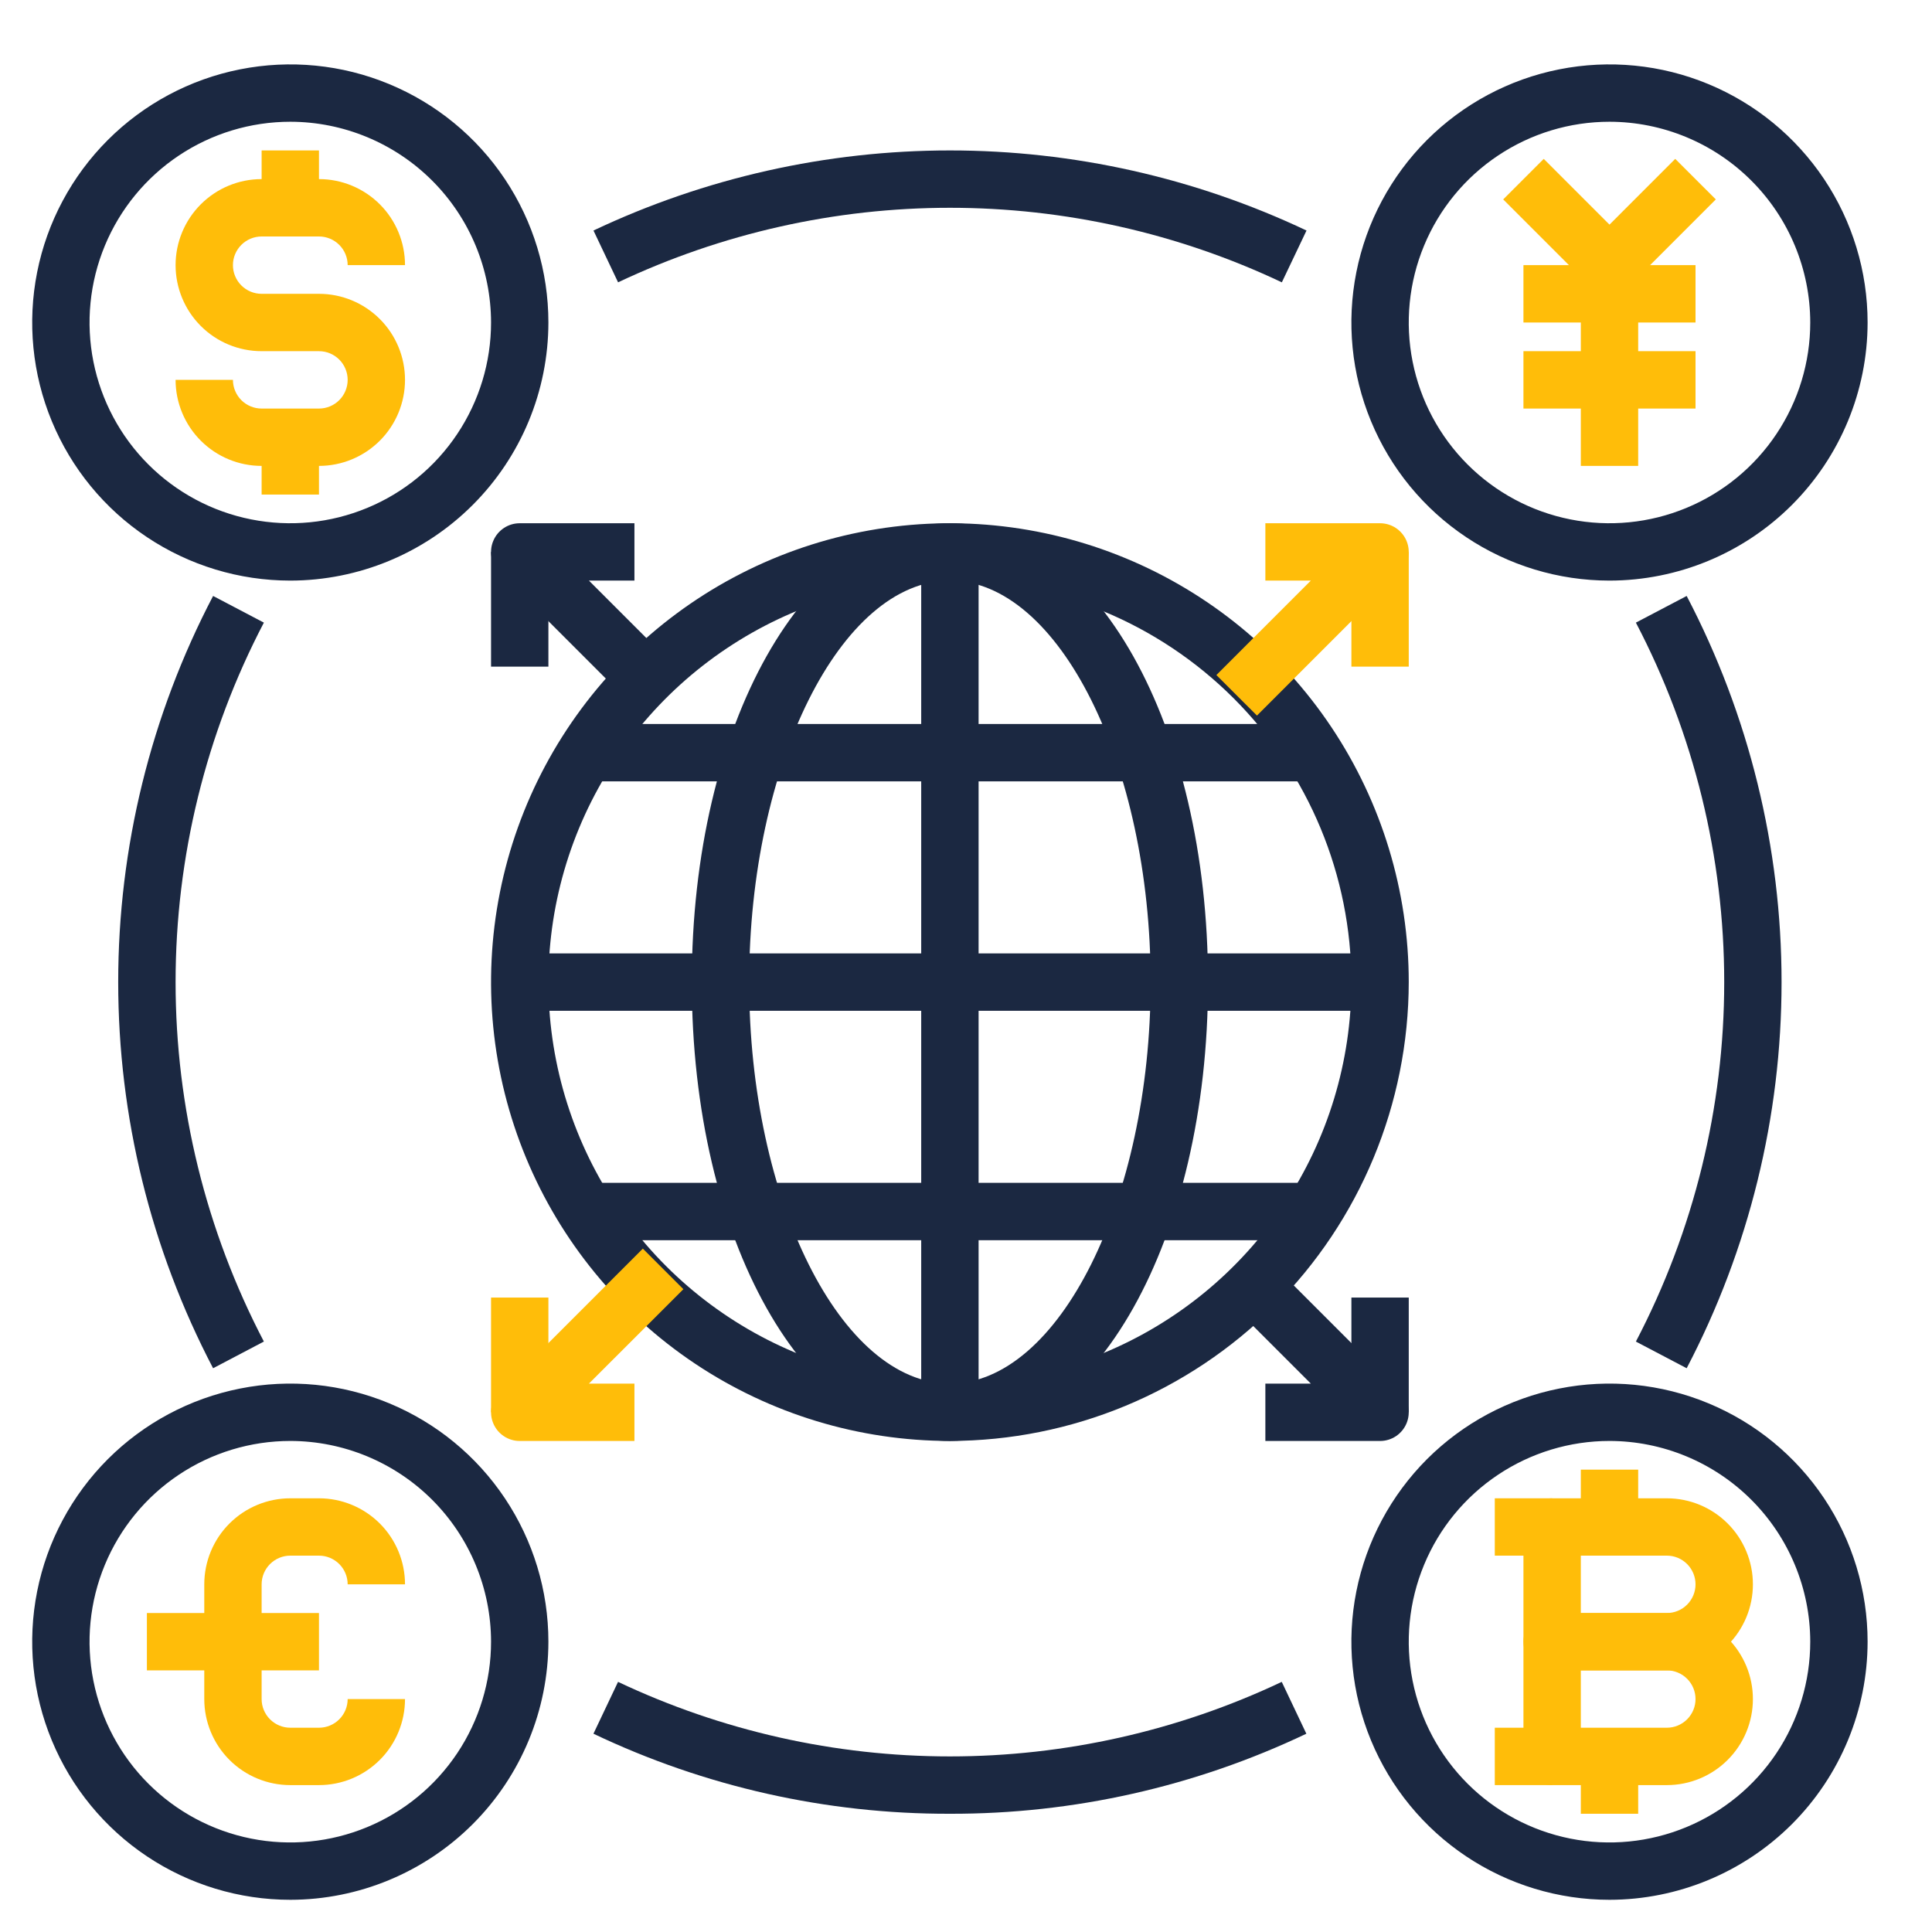 <svg width="60" height="60" viewBox="0 0 60 60" fill="none" xmlns="http://www.w3.org/2000/svg">
<g clip-path="url(#clip0_354_1794)">
<path d="M49.984 18.031C48.399 18.031 46.849 17.561 45.531 16.68C44.213 15.8 43.186 14.548 42.579 13.083C41.972 11.618 41.813 10.007 42.123 8.452C42.432 6.897 43.196 5.469 44.316 4.348C45.438 3.227 46.866 2.463 48.421 2.154C49.975 1.845 51.587 2.003 53.052 2.61C54.517 3.217 55.768 4.244 56.649 5.562C57.53 6.881 58 8.43 58 10.016C57.998 12.141 57.152 14.178 55.65 15.681C54.147 17.184 52.109 18.029 49.984 18.031ZM49.984 3.781C48.751 3.781 47.546 4.147 46.521 4.832C45.495 5.517 44.696 6.491 44.225 7.63C43.753 8.769 43.629 10.023 43.87 11.232C44.11 12.441 44.704 13.552 45.576 14.424C46.448 15.296 47.559 15.89 48.768 16.13C49.977 16.371 51.231 16.247 52.37 15.775C53.509 15.304 54.483 14.505 55.168 13.479C55.853 12.454 56.219 11.249 56.219 10.016C56.217 8.363 55.559 6.778 54.39 5.61C53.222 4.441 51.637 3.783 49.984 3.781Z" fill="#1B2841"/>
<path d="M49.984 59C48.399 59 46.849 58.53 45.531 57.649C44.213 56.768 43.186 55.517 42.579 54.052C41.972 52.587 41.813 50.975 42.123 49.421C42.432 47.866 43.196 46.438 44.316 45.316C45.438 44.196 46.866 43.432 48.421 43.123C49.975 42.813 51.587 42.972 53.052 43.579C54.517 44.186 55.768 45.213 56.649 46.531C57.53 47.849 58 49.399 58 50.984C57.998 53.109 57.152 55.147 55.65 56.65C54.147 58.152 52.109 58.998 49.984 59ZM49.984 44.75C48.751 44.75 47.546 45.116 46.521 45.801C45.495 46.486 44.696 47.459 44.225 48.599C43.753 49.738 43.629 50.991 43.87 52.201C44.11 53.41 44.704 54.521 45.576 55.393C46.448 56.265 47.559 56.858 48.768 57.099C49.977 57.34 51.231 57.216 52.37 56.744C53.509 56.272 54.483 55.473 55.168 54.448C55.853 53.423 56.219 52.217 56.219 50.984C56.217 49.332 55.559 47.747 54.39 46.578C53.222 45.41 51.637 44.752 49.984 44.75Z" fill="#1B2841"/>
<path d="M9.016 59C7.43 59 5.881 58.53 4.562 57.649C3.244 56.768 2.217 55.517 1.61 54.052C1.003 52.587 0.845 50.975 1.154 49.421C1.463 47.866 2.227 46.438 3.348 45.316C4.469 44.196 5.897 43.432 7.452 43.123C9.007 42.813 10.618 42.972 12.083 43.579C13.548 44.186 14.8 45.213 15.68 46.531C16.561 47.849 17.031 49.399 17.031 50.984C17.029 53.109 16.184 55.147 14.681 56.65C13.178 58.152 11.141 58.998 9.016 59ZM9.016 44.75C7.783 44.75 6.577 45.116 5.552 45.801C4.527 46.486 3.728 47.459 3.256 48.599C2.784 49.738 2.66 50.991 2.901 52.201C3.142 53.41 3.735 54.521 4.607 55.393C5.479 56.265 6.59 56.858 7.799 57.099C9.009 57.34 10.262 57.216 11.401 56.744C12.541 56.272 13.514 55.473 14.199 54.448C14.884 53.423 15.25 52.217 15.25 50.984C15.248 49.332 14.59 47.747 13.422 46.578C12.253 45.41 10.668 44.752 9.016 44.75Z" fill="#1B2841"/>
<path d="M8.125 13.578H9.906V15.359H8.125V13.578Z" fill="#FFBD09"/>
<path d="M9.906 14.469H8.125C7.416 14.469 6.737 14.187 6.236 13.686C5.735 13.185 5.453 12.505 5.453 11.797H7.234C7.234 12.033 7.328 12.26 7.495 12.427C7.662 12.594 7.889 12.688 8.125 12.688H9.906C10.143 12.688 10.369 12.594 10.536 12.427C10.703 12.26 10.797 12.033 10.797 11.797C10.797 11.561 10.703 11.334 10.536 11.167C10.369 11 10.143 10.906 9.906 10.906H8.125C7.416 10.906 6.737 10.625 6.236 10.124C5.735 9.623 5.453 8.943 5.453 8.234C5.453 7.526 5.735 6.846 6.236 6.345C6.737 5.844 7.416 5.562 8.125 5.562H9.906C10.615 5.562 11.294 5.844 11.796 6.345C12.297 6.846 12.578 7.526 12.578 8.234H10.797C10.797 7.998 10.703 7.772 10.536 7.605C10.369 7.438 10.143 7.344 9.906 7.344H8.125C7.889 7.344 7.662 7.438 7.495 7.605C7.328 7.772 7.234 7.998 7.234 8.234C7.234 8.471 7.328 8.697 7.495 8.864C7.662 9.031 7.889 9.125 8.125 9.125H9.906C10.615 9.125 11.294 9.406 11.796 9.908C12.297 10.409 12.578 11.088 12.578 11.797C12.578 12.505 12.297 13.185 11.796 13.686C11.294 14.187 10.615 14.469 9.906 14.469Z" fill="#FFBD09"/>
<path d="M8.125 4.672H9.906V6.453H8.125V4.672Z" fill="#FFBD09"/>
<path d="M9.016 18.031C7.43 18.031 5.881 17.561 4.562 16.68C3.244 15.8 2.217 14.548 1.61 13.083C1.003 11.618 0.845 10.007 1.154 8.452C1.463 6.897 2.227 5.469 3.348 4.348C4.469 3.227 5.897 2.463 7.452 2.154C9.007 1.845 10.618 2.003 12.083 2.61C13.548 3.217 14.8 4.244 15.68 5.562C16.561 6.881 17.031 8.43 17.031 10.016C17.029 12.141 16.184 14.178 14.681 15.681C13.178 17.184 11.141 18.029 9.016 18.031ZM9.016 3.781C7.783 3.781 6.577 4.147 5.552 4.832C4.527 5.517 3.728 6.491 3.256 7.63C2.784 8.769 2.66 10.023 2.901 11.232C3.142 12.441 3.735 13.552 4.607 14.424C5.479 15.296 6.59 15.89 7.799 16.13C9.009 16.371 10.262 16.247 11.401 15.775C12.541 15.304 13.514 14.505 14.199 13.479C14.884 12.454 15.25 11.249 15.25 10.016C15.248 8.363 14.59 6.778 13.422 5.61C12.253 4.441 10.668 3.783 9.016 3.781Z" fill="#1B2841"/>
<path d="M49.984 9.126C49.748 9.126 49.522 9.032 49.355 8.865L46.683 6.193L47.942 4.934L49.984 6.976L52.026 4.934L53.286 6.193L50.614 8.865C50.447 9.032 50.22 9.126 49.984 9.126Z" fill="#FFBD09"/>
<path d="M49.094 8.234H50.875V14.469H49.094V8.234Z" fill="#FFBD09"/>
<path d="M47.312 8.234H52.656V10.016H47.312V8.234Z" fill="#FFBD09"/>
<path d="M47.312 10.906H52.656V12.688H47.312V10.906Z" fill="#FFBD09"/>
<path d="M51.766 51.875H48.203C47.967 51.875 47.74 51.781 47.573 51.614C47.406 51.447 47.312 51.221 47.312 50.984V47.422C47.312 47.186 47.406 46.959 47.573 46.792C47.74 46.625 47.967 46.531 48.203 46.531H51.766C52.474 46.531 53.154 46.813 53.655 47.314C54.156 47.815 54.438 48.495 54.438 49.203C54.438 49.912 54.156 50.591 53.655 51.092C53.154 51.593 52.474 51.875 51.766 51.875ZM49.094 50.094H51.766C52.002 50.094 52.228 50 52.395 49.833C52.562 49.666 52.656 49.439 52.656 49.203C52.656 48.967 52.562 48.74 52.395 48.573C52.228 48.406 52.002 48.312 51.766 48.312H49.094V50.094Z" fill="#FFBD09"/>
<path d="M51.766 55.438H48.203C47.967 55.438 47.74 55.344 47.573 55.177C47.406 55.01 47.312 54.783 47.312 54.547V50.984C47.312 50.748 47.406 50.522 47.573 50.355C47.74 50.188 47.967 50.094 48.203 50.094H51.766C52.474 50.094 53.154 50.375 53.655 50.876C54.156 51.377 54.438 52.057 54.438 52.766C54.438 53.474 54.156 54.154 53.655 54.655C53.154 55.156 52.474 55.438 51.766 55.438ZM49.094 53.656H51.766C52.002 53.656 52.228 53.562 52.395 53.395C52.562 53.228 52.656 53.002 52.656 52.766C52.656 52.529 52.562 52.303 52.395 52.136C52.228 51.969 52.002 51.875 51.766 51.875H49.094V53.656Z" fill="#FFBD09"/>
<path d="M49.094 45.641H50.875V47.422H49.094V45.641Z" fill="#FFBD09"/>
<path d="M49.094 54.547H50.875V56.328H49.094V54.547Z" fill="#FFBD09"/>
<path d="M46.422 46.531H48.203V48.312H46.422V46.531Z" fill="#FFBD09"/>
<path d="M46.422 53.656H48.203V55.438H46.422V53.656Z" fill="#FFBD09"/>
<path d="M9.906 55.438H9.016C8.307 55.438 7.627 55.156 7.126 54.655C6.625 54.154 6.344 53.474 6.344 52.766V49.203C6.344 48.495 6.625 47.815 7.126 47.314C7.627 46.813 8.307 46.531 9.016 46.531H9.906C10.615 46.531 11.294 46.813 11.796 47.314C12.297 47.815 12.578 48.495 12.578 49.203H10.797C10.797 48.967 10.703 48.74 10.536 48.573C10.369 48.406 10.143 48.312 9.906 48.312H9.016C8.779 48.312 8.553 48.406 8.386 48.573C8.219 48.74 8.125 48.967 8.125 49.203V52.766C8.125 53.002 8.219 53.228 8.386 53.395C8.553 53.562 8.779 53.656 9.016 53.656H9.906C10.143 53.656 10.369 53.562 10.536 53.395C10.703 53.228 10.797 53.002 10.797 52.766H12.578C12.578 53.474 12.297 54.154 11.796 54.655C11.294 55.156 10.615 55.438 9.906 55.438Z" fill="#FFBD09"/>
<path d="M4.562 50.094H9.906V51.875H4.562V50.094Z" fill="#FFBD09"/>
<path d="M29.5 44.75C26.682 44.75 23.927 43.914 21.583 42.348C19.24 40.783 17.413 38.557 16.335 35.953C15.256 33.349 14.974 30.484 15.524 27.72C16.074 24.956 17.431 22.417 19.424 20.424C21.417 18.431 23.956 17.074 26.72 16.524C29.484 15.974 32.349 16.256 34.953 17.335C37.557 18.413 39.783 20.24 41.348 22.583C42.914 24.927 43.75 27.682 43.75 30.5C43.745 34.278 42.243 37.9 39.571 40.571C36.9 43.243 33.278 44.745 29.5 44.75ZM29.5 18.031C27.034 18.031 24.623 18.762 22.573 20.133C20.522 21.503 18.924 23.45 17.98 25.728C17.037 28.007 16.79 30.514 17.271 32.932C17.752 35.351 18.939 37.573 20.683 39.317C22.427 41.06 24.649 42.248 27.067 42.729C29.486 43.21 31.993 42.963 34.272 42.02C36.55 41.076 38.497 39.478 39.867 37.427C41.237 35.377 41.969 32.966 41.969 30.5C41.965 27.194 40.65 24.025 38.313 21.687C35.975 19.35 32.806 18.035 29.5 18.031Z" fill="#1B2841"/>
<path d="M29.5 44.75C25.005 44.75 21.484 38.491 21.484 30.5C21.484 22.509 25.005 16.25 29.5 16.25C33.995 16.25 37.516 22.509 37.516 30.5C37.516 38.491 33.995 44.75 29.5 44.75ZM29.5 18.031C26.121 18.031 23.266 23.741 23.266 30.5C23.266 37.259 26.121 42.969 29.5 42.969C32.879 42.969 35.734 37.259 35.734 30.5C35.734 23.741 32.879 18.031 29.5 18.031Z" fill="#1B2841"/>
<path d="M16.141 29.609H42.859V31.391H16.141V29.609Z" fill="#1B2841"/>
<path d="M17.922 36.734H41.078V38.516H17.922V36.734Z" fill="#1B2841"/>
<path d="M17.922 22.484H41.078V24.266H17.922V22.484Z" fill="#1B2841"/>
<path d="M28.609 17.141H30.391V43.859H28.609V17.141Z" fill="#1B2841"/>
<path d="M39.809 8.768C36.587 7.244 33.067 6.453 29.502 6.453C25.937 6.453 22.417 7.244 19.195 8.768L18.431 7.159C21.892 5.521 25.674 4.672 29.503 4.672C33.332 4.672 37.114 5.521 40.575 7.159L39.809 8.768Z" fill="#1B2841"/>
<path d="M52.381 42.492L50.804 41.664C52.606 38.219 53.547 34.388 53.547 30.5C53.547 26.612 52.606 22.782 50.804 19.336L52.381 18.508C54.317 22.209 55.328 26.323 55.328 30.5C55.328 34.677 54.317 38.791 52.381 42.492Z" fill="#1B2841"/>
<path d="M29.5 56.328C25.67 56.338 21.887 55.489 18.43 53.842L19.194 52.232C22.416 53.756 25.936 54.547 29.5 54.547C33.064 54.547 36.584 53.756 39.806 52.232L40.57 53.842C37.112 55.488 33.33 56.338 29.5 56.328Z" fill="#1B2841"/>
<path d="M6.618 42.492C4.682 38.791 3.671 34.676 3.671 30.5C3.671 26.323 4.682 22.209 6.618 18.508L8.195 19.336C6.394 22.781 5.453 26.612 5.453 30.5C5.453 34.388 6.394 38.218 8.195 41.663L6.618 42.492Z" fill="#1B2841"/>
<path d="M19.964 22.223L15.511 17.77C15.386 17.646 15.302 17.487 15.267 17.314C15.233 17.142 15.25 16.962 15.318 16.8C15.385 16.637 15.499 16.498 15.646 16.4C15.792 16.302 15.964 16.25 16.14 16.25H19.703V18.031H18.29L21.223 20.964L19.964 22.223Z" fill="#1B2841"/>
<path d="M15.25 17.141H17.031V20.703H15.25V17.141Z" fill="#1B2841"/>
<path d="M39.036 22.223L37.776 20.964L40.709 18.031H39.297V16.25H42.859C43.035 16.25 43.207 16.302 43.354 16.4C43.5 16.498 43.614 16.637 43.682 16.8C43.749 16.962 43.767 17.142 43.733 17.314C43.698 17.487 43.613 17.646 43.489 17.77L39.036 22.223Z" fill="#FFBD09"/>
<path d="M41.969 17.141H43.75V20.703H41.969V17.141Z" fill="#FFBD09"/>
<path d="M19.703 44.751H16.14C15.964 44.751 15.792 44.699 15.646 44.601C15.499 44.503 15.385 44.364 15.318 44.201C15.25 44.038 15.233 43.859 15.267 43.686C15.302 43.514 15.386 43.355 15.511 43.23L19.964 38.777L21.223 40.037L18.29 42.969H19.703V44.751Z" fill="#FFBD09"/>
<path d="M15.25 40.297H17.031V43.859H15.25V40.297Z" fill="#FFBD09"/>
<path d="M42.859 44.751H39.297V42.969H40.709L37.776 40.037L39.036 38.777L43.489 43.23C43.613 43.355 43.698 43.514 43.733 43.686C43.767 43.859 43.749 44.038 43.682 44.201C43.614 44.364 43.5 44.503 43.354 44.601C43.207 44.699 43.035 44.751 42.859 44.751Z" fill="#1B2841"/>
<path d="M41.969 40.297H43.75V43.859H41.969V40.297Z" fill="#1B2841"/>
</g>
<defs>
<clipPath id="clip0_354_1794">
<rect width="57" height="57" fill="white" transform="translate(1 2)"/>
</clipPath>
</defs>
</svg>
